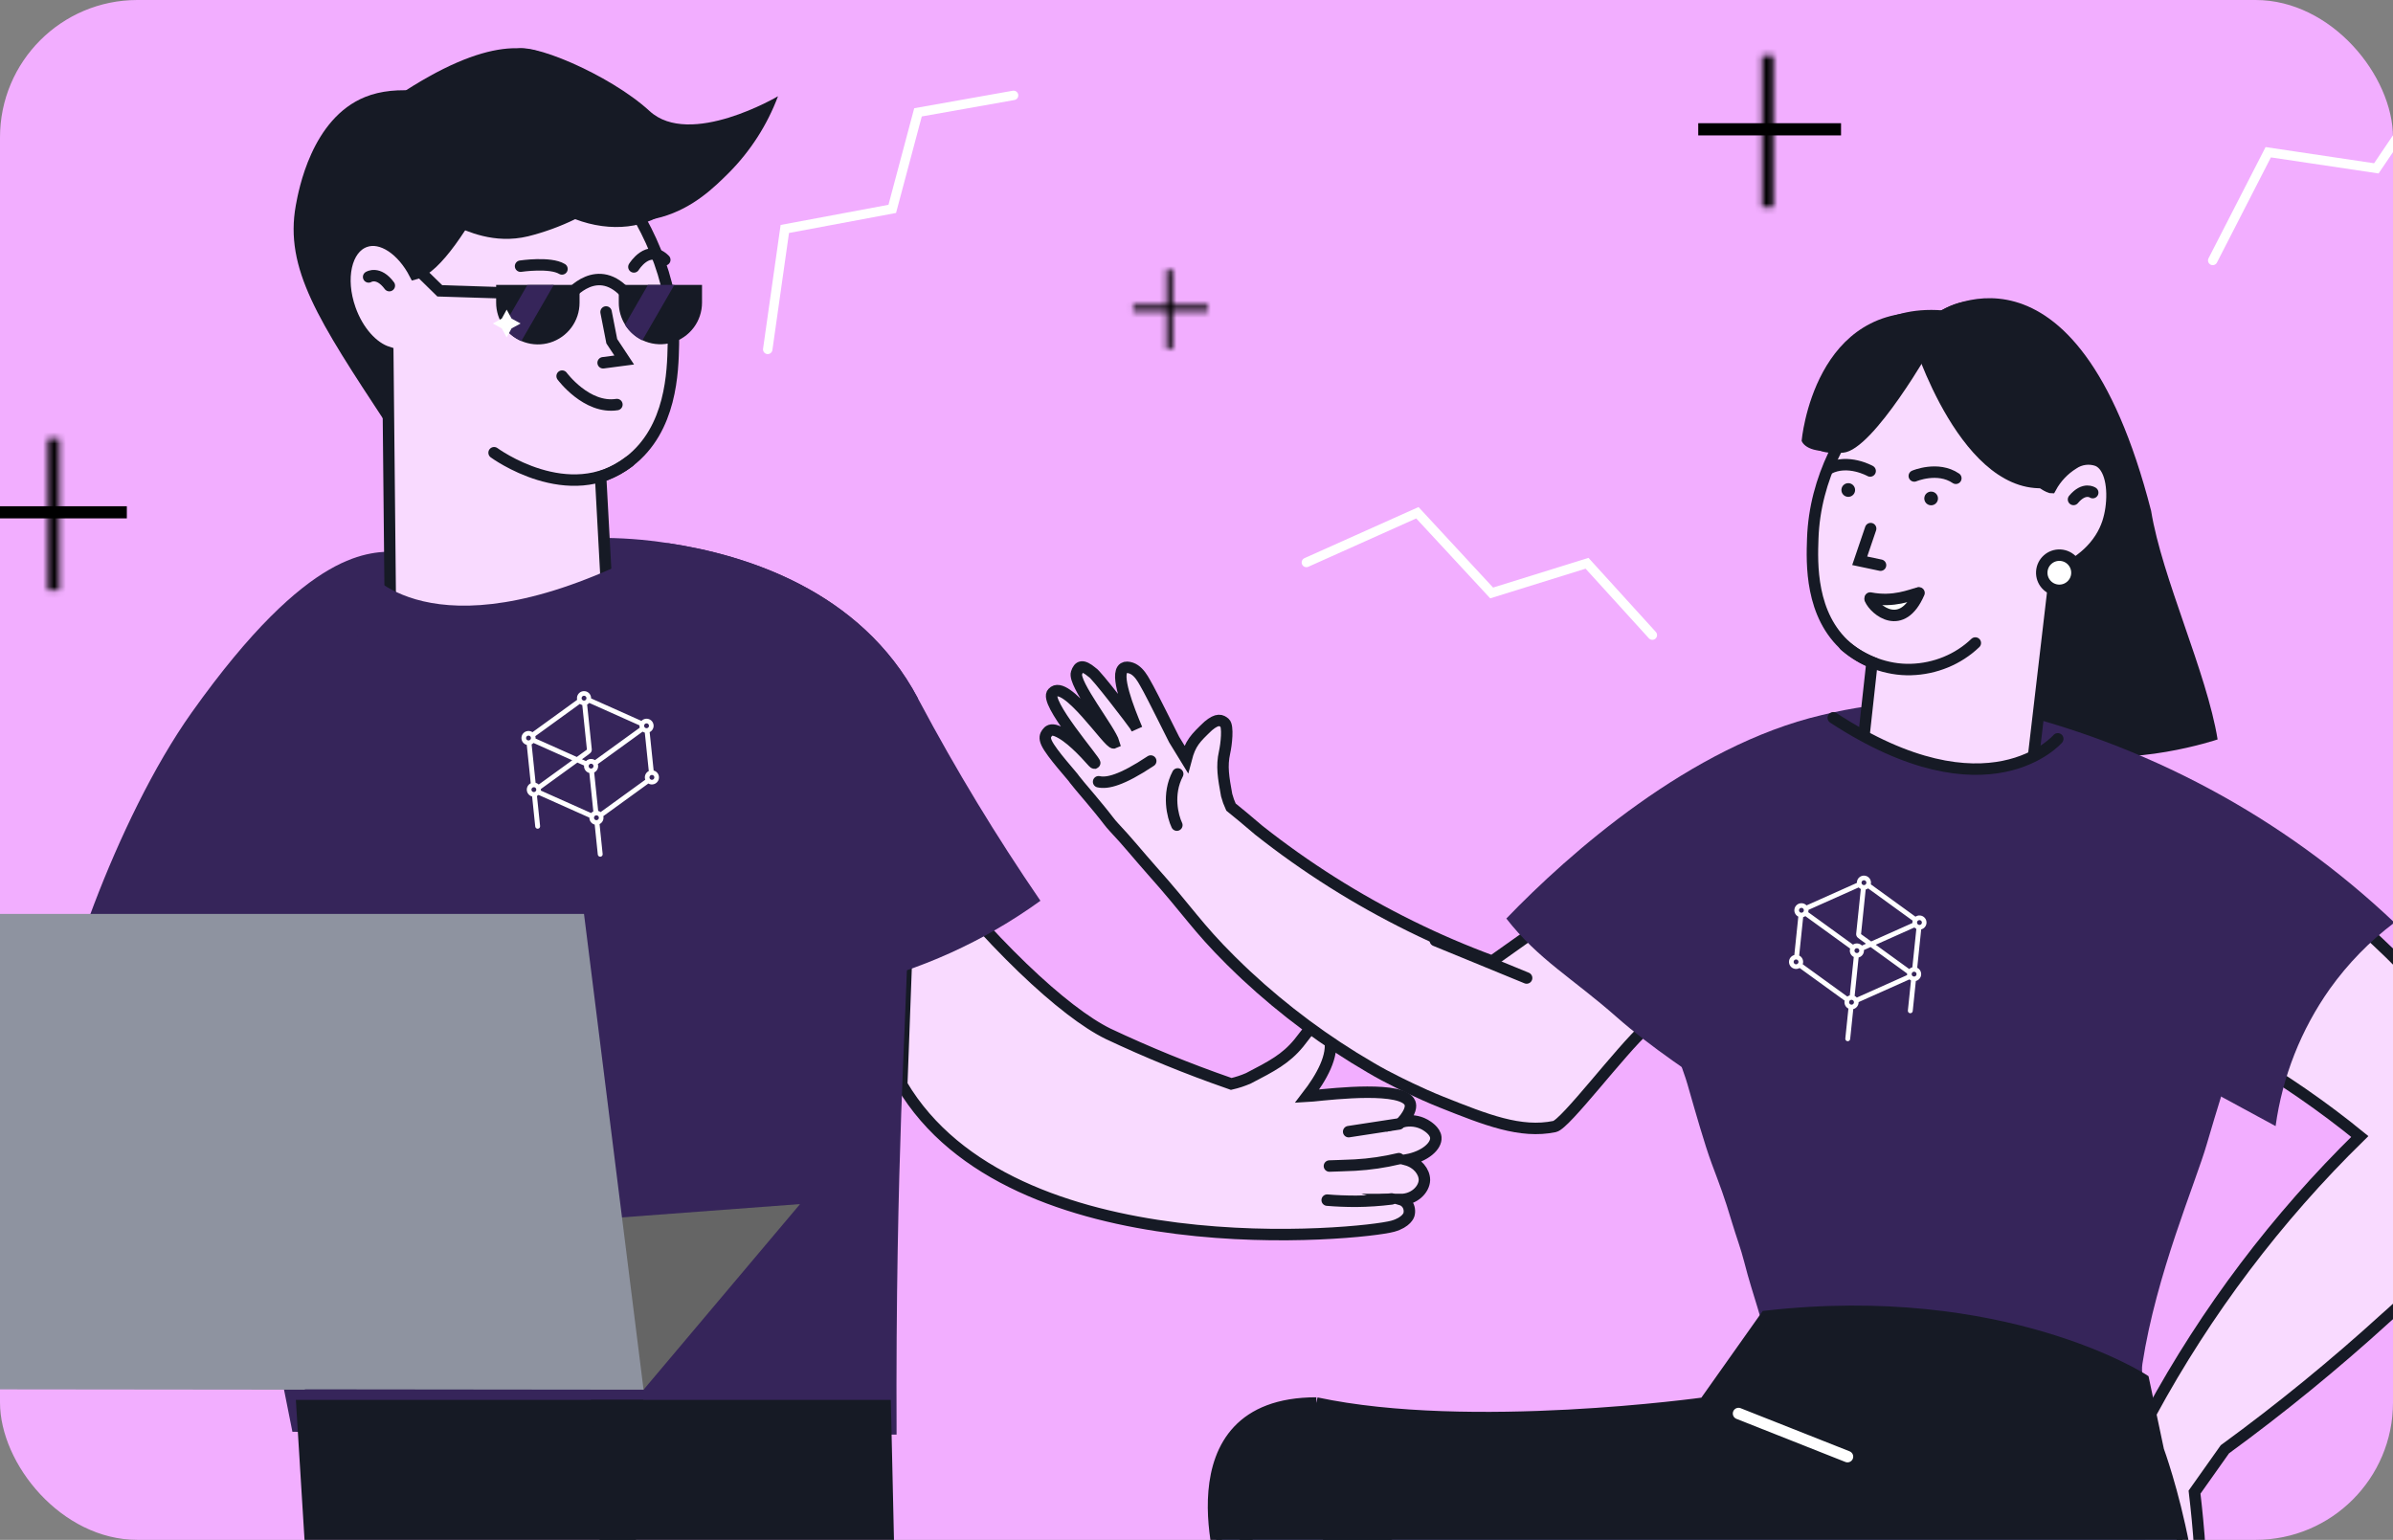 <?xml version="1.0" encoding="UTF-8"?> <svg xmlns="http://www.w3.org/2000/svg" width="418" height="269" viewBox="0 0 418 269" fill="none"><rect x="0" y="0" width="418" height="269" fill="#808080" stroke="none"/><g clip-path="url(#clip0_1538_7893)"><rect width="418" height="269" rx="24" fill="#F2AEFF"></rect><path d="M228.192 98.259L247.58 89.572L260.555 103.583L277.219 98.399L288.625 110.947" stroke="white" stroke-width="1.647" stroke-linecap="round"></path><path d="M134.104 61.034L137.087 39.999L155.857 36.488L160.352 19.625L177.048 16.661" stroke="white" stroke-width="1.647" stroke-linecap="round"></path><mask id="path-4-inside-1_1538_7893" fill="white"><path d="M309.781 9.701H307.781V36.2H309.781V9.701Z"></path></mask><path d="M307.781 9.701V7.701H305.781V9.701H307.781ZM309.781 9.701H311.781V7.701H309.781V9.701ZM309.781 36.2V38.2H311.781V36.2H309.781ZM307.781 36.2H305.781V38.2H307.781V36.2ZM307.781 11.701H309.781V7.701H307.781V11.701ZM307.781 9.701V36.2H311.781V9.701H307.781ZM309.781 34.2H307.781V38.2H309.781V34.2ZM309.781 36.2V9.701H305.781V36.2H309.781Z" fill="black" mask="url(#path-4-inside-1_1538_7893)"></path><path d="M297.64 22.524H320.586V22.649H297.64V22.524Z" stroke="black" stroke-width="2"></path><mask id="path-7-inside-2_1538_7893" fill="white"><path d="M10.352 76.611H8.352V103.109H10.352V76.611Z"></path></mask><path d="M8.352 76.611V74.611H6.352V76.611H8.352ZM10.352 76.611H12.352V74.611H10.352V76.611ZM10.352 103.109V105.109H12.352V103.109H10.352ZM8.352 103.109H6.352V105.109H8.352V103.109ZM8.352 78.611H10.352V74.611H8.352V78.611ZM8.352 76.611V103.109H12.352V76.611H8.352ZM10.352 101.109H8.352V105.109H10.352V101.109ZM10.352 103.109V76.611H6.352V103.109H10.352Z" fill="black" mask="url(#path-7-inside-2_1538_7893)"></path><path d="M-1.79 89.434H21.156V89.558H-1.79V89.434Z" stroke="black" stroke-width="2"></path><mask id="path-10-inside-3_1538_7893" fill="white"><path d="M204.812 47.095H203.766V60.961H204.812V47.095Z"></path></mask><path d="M203.766 47.095V45.095H201.766V47.095H203.766ZM204.812 47.095H206.812V45.095H204.812V47.095ZM204.812 60.961V62.961H206.812V60.961H204.812ZM203.766 60.961H201.766V62.961H203.766V60.961ZM203.766 49.095H204.812V45.095H203.766V49.095ZM202.812 47.095V60.961H206.812V47.095H202.812ZM204.812 58.961H203.766V62.961H204.812V58.961ZM205.766 60.961V47.095H201.766V60.961H205.766Z" fill="black" mask="url(#path-10-inside-3_1538_7893)"></path><mask id="path-12-inside-4_1538_7893" fill="white"><path d="M210.992 54.393V53.282H197.938V54.393H210.992Z"></path></mask><path d="M210.992 53.282H212.992V51.282H210.992V53.282ZM210.992 54.393V56.393H212.992V54.393H210.992ZM197.938 54.393H195.938V56.393H197.938V54.393ZM197.938 53.282V51.282H195.938V53.282H197.938ZM208.992 53.282V54.393H212.992V53.282H208.992ZM210.992 52.393H197.938V56.393H210.992V52.393ZM199.938 54.393V53.282H195.938V54.393H199.938ZM197.938 55.282H210.992V51.282H197.938V55.282Z" fill="black" mask="url(#path-12-inside-4_1538_7893)"></path><path d="M386.511 45.497L396.206 26.593L415.092 29.41L424.853 14.944L441.601 17.601" stroke="white" stroke-width="1.647" stroke-linecap="round"></path><path d="M157.516 189.484C176.708 221.945 237.955 215.687 243.279 214.211C245.703 213.538 246.093 212.236 246.093 212.236C246.191 211.914 246.214 211.575 246.161 211.243C246.109 210.911 245.982 210.595 245.79 210.319C245.521 209.947 245.137 209.675 244.697 209.545C247.005 209.545 248.77 207.816 248.814 206.13C248.814 204.684 247.598 203.15 245.739 202.622C248.965 202.007 250.933 200.184 250.803 198.708C250.702 197.536 249.284 196.697 248.922 196.48C247.713 195.807 246.291 195.623 244.95 195.966C246.484 194.157 246.491 193.195 246.282 192.667C245.081 189.73 233.26 191.032 229.302 191.437C228.926 191.481 228.579 191.51 228.304 191.524C230.843 188.233 233.014 184.377 232.254 181.396C232.109 180.832 231.654 179.038 230.605 178.828C229.382 178.582 228.167 180.629 226.879 182.199C224.6 184.984 222.14 186.258 218.082 188.363C217.112 188.788 216.105 189.119 215.072 189.354L214.624 189.195C207.46 186.702 200.433 183.834 193.572 180.6C185.94 176.875 172.845 164.8 159.1 146.895L157.516 189.484Z" fill="#F9DAFF" stroke="#161A25" stroke-width="2" stroke-miterlimit="10" stroke-linecap="round"></path><path d="M181.739 157.356C171.893 164.47 160.716 169.53 148.874 172.233C137.032 174.936 124.767 175.228 112.809 173.091L104.215 95.365L104.07 93.976C108.34 93.922 112.607 94.231 116.825 94.902C130.092 96.891 150.284 103.069 160.31 121.951C160.39 122.096 160.412 122.132 160.593 122.479C166.986 134.489 174.046 146.133 181.739 157.356Z" fill="#36255A"></path><path d="M160.309 121.951C159.624 139.155 158.94 156.356 158.255 173.554C157.784 185.209 157.611 188.971 157.423 194.454C156.967 207.642 156.497 226.777 156.612 250.615L51.077 250.123C42.984 210.729 40.009 175.741 31.906 136.347C35.572 133.936 34.132 127.037 37.831 124.462C50.802 115.513 63.057 106.441 74.625 97.354C74.625 97.354 88.002 101.5 99.7 95.676C100.821 95.582 102.369 95.473 104.214 95.365C105.248 95.3 106.384 95.242 107.6 95.191C110.869 95.061 113.915 94.945 116.823 94.902C130.091 96.891 150.282 103.069 160.309 121.951Z" fill="#36255A"></path><path d="M69.396 96.305C64.758 96.544 54.262 95.249 33.5 124.447C20.044 143.365 9.488 175.255 9.69 182.54C21.515 187.779 20.57 182.244 33.5 182.54C46.429 182.837 59.29 180.575 71.342 175.884L69.396 96.305Z" fill="#36255A"></path><path d="M75.912 77.915C75.34 78.535 74.575 78.944 73.742 79.073C71.166 79.355 68.844 76.071 67.513 74.06C55.62 55.974 49.673 46.945 51.669 35.891C52.147 33.279 54.419 20.699 63.809 16.93C74.545 12.589 94.598 20.923 94.005 32.773C93.557 41.382 75.912 77.915 75.912 77.915Z" fill="#161A25"></path><path d="M117.625 60.199C117.524 64.894 117.321 74.95 109.891 80.643C108.384 81.785 106.704 82.679 104.914 83.291L106.455 111.831C101.427 116.864 94.656 119.771 87.544 119.949C80.431 120.127 73.523 117.562 68.25 112.786L67.737 61.537C65.125 60.72 62.521 57.877 61.153 53.999C59.265 48.66 60.43 43.379 63.779 42.2C66.673 41.165 70.29 43.647 72.461 47.843C79.977 45.925 92.297 16.503 92.297 16.503C96.761 19.882 118.131 36.636 117.625 60.199Z" fill="#F9DAFF" stroke="#161A25" stroke-width="2" stroke-miterlimit="10" stroke-linecap="round"></path><path d="M64.391 48.378C64.391 48.378 66.084 47.3 68.008 49.897L64.391 48.378Z" fill="white"></path><path d="M64.391 48.378C64.391 48.378 66.084 47.3 68.008 49.897" stroke="#161A25" stroke-width="2" stroke-miterlimit="10" stroke-linecap="round"></path><path d="M95.317 52.53C96.044 52.53 96.633 51.941 96.633 51.213C96.633 50.486 96.044 49.897 95.317 49.897C94.59 49.897 94 50.486 94 51.213C94 51.941 94.59 52.53 95.317 52.53Z" fill="#161A25"></path><path d="M111.324 52.53C112.052 52.53 112.641 51.941 112.641 51.213C112.641 50.486 112.052 49.897 111.324 49.897C110.597 49.897 110.008 50.486 110.008 51.213C110.008 51.941 110.597 52.53 111.324 52.53Z" fill="#161A25"></path><path d="M64.016 99.575C64.016 99.575 75.012 114.767 110.316 97.709C113.441 107.461 116.564 117.215 119.685 126.972L94.957 132.036L60.109 127.21L64.016 99.575Z" fill="#36255A"></path><path d="M51.68 244.544L58.523 355.122H106.553L112.373 244.544H51.68Z" fill="#161A25"></path><path d="M103.227 244.544L110.07 355.122H158.1L155.606 244.544H103.227Z" fill="#161A25"></path><path d="M86.305 79.087C86.305 79.087 99.385 88.724 109.91 80.643" stroke="#161A25" stroke-width="2" stroke-miterlimit="10" stroke-linecap="round"></path><path d="M90.93 46.497C90.93 46.497 96.095 45.73 98.164 46.981" stroke="#161A25" stroke-width="2" stroke-miterlimit="10" stroke-linecap="round"></path><path d="M98.188 65.704C98.188 65.704 102.463 71.492 107.759 70.674" stroke="#161A25" stroke-width="2" stroke-miterlimit="10" stroke-linecap="round"></path><path d="M105.865 54.498L106.864 59.612L109.034 62.89L105.352 63.374" stroke="#161A25" stroke-width="2" stroke-miterlimit="10" stroke-linecap="round"></path><path d="M62.891 21.444C81.013 7.554 90.446 7.026 95.749 9.681C99.612 11.627 101.435 15.338 111.274 23.289C115.224 26.479 118.668 28.895 121.033 30.523C120.316 32.703 119.054 34.663 117.366 36.217C113.191 39.957 106.673 40.651 100.473 38.286C97.843 39.567 95.086 40.57 92.248 41.281C86.222 42.728 81.396 40.275 79.349 39.45C68.316 34.893 63.802 23.853 62.891 21.444Z" fill="#161A25"></path><path d="M101.234 49.774V52.877C101.237 54.43 100.742 55.944 99.823 57.196C98.904 58.447 97.609 59.373 96.127 59.836C94.644 60.299 93.053 60.276 91.584 59.77C90.116 59.264 88.848 58.301 87.966 57.023C87.118 55.807 86.663 54.36 86.664 52.877V49.774H101.234Z" fill="#161A25"></path><path d="M122.627 49.774V52.877C122.625 54.455 122.111 55.99 121.16 57.249C120.21 58.509 118.876 59.425 117.359 59.859C115.842 60.294 114.225 60.223 112.752 59.658C111.279 59.093 110.03 58.064 109.193 56.726C108.467 55.574 108.083 54.239 108.086 52.877V49.774H122.627Z" fill="#161A25"></path><path d="M99.461 51.611C99.461 51.611 104.424 45.361 109.632 51.611" stroke="#161A25" stroke-width="2" stroke-miterlimit="10" stroke-linecap="round"></path><path d="M96.727 49.774L91.062 59.584C89.797 59.043 88.711 58.155 87.93 57.023L92.118 49.788L96.727 49.774Z" fill="#36255A"></path><path d="M117.795 49.774L112.203 59.453C110.95 58.852 109.896 57.906 109.164 56.726L113.179 49.774H117.795Z" fill="#36255A"></path><path d="M110.727 46.627C110.727 46.627 113.244 42.51 116.123 45.389" stroke="#161A25" stroke-width="2" stroke-miterlimit="10" stroke-linecap="round"></path><path d="M87.449 51.141L76.822 50.808L72.836 46.909" stroke="#161A25" stroke-width="2" stroke-miterlimit="10" stroke-linecap="round"></path><path d="M87.648 55.652L88.502 54.089L89.362 55.652L90.932 56.513L89.362 57.366L88.502 58.936L87.648 57.366L86.078 56.513L87.648 55.652Z" fill="white"></path><path d="M93.997 33.084C95.726 34.328 105.16 40.868 115.584 37.909C121.14 36.325 124.823 32.664 127.297 30.205C131.082 26.402 134.014 21.838 135.898 16.814C135.898 16.814 120.533 25.886 113.472 19.404C106.411 12.922 92.044 6.975 89.852 8.74C87.66 10.505 93.997 33.084 93.997 33.084Z" fill="#161A25"></path><path d="M112.411 242.775L139.75 210.343L52.619 216.854L112.411 242.775Z" fill="#656565"></path><path d="M53.251 242.703L53.258 242.768L-13.826 242.695L-26.464 159.652H102.011L112.414 242.768L53.251 242.703Z" fill="#8E93A0"></path><path d="M244.368 196.344L235.578 197.689L244.368 196.344Z" fill="white"></path><path d="M244.368 196.344L235.578 197.689" stroke="#161A25" stroke-width="2" stroke-miterlimit="10" stroke-linecap="round"></path><path d="M244.344 202.409C241.833 203.011 239.274 203.387 236.697 203.531C235.474 203.596 232.219 203.697 232.219 203.697" fill="white"></path><path d="M244.344 202.409C241.833 203.011 239.274 203.387 236.697 203.531C235.474 203.596 232.219 203.697 232.219 203.697" stroke="#161A25" stroke-width="2" stroke-miterlimit="10" stroke-linecap="round"></path><path d="M243.078 209.441C241.025 209.697 238.96 209.834 236.892 209.854C235.069 209.854 233.369 209.788 231.828 209.651" fill="white"></path><path d="M243.078 209.441C241.025 209.697 238.96 209.834 236.892 209.854C235.069 209.854 233.369 209.788 231.828 209.651" stroke="#161A25" stroke-width="2" stroke-miterlimit="10" stroke-linecap="round"></path><path d="M187.741 136.218C189.167 138.013 189.29 138.037 192.084 141.437C193.443 143.087 193.802 143.697 194.656 144.598C196.883 146.944 198.906 149.464 201.056 151.882C207.837 159.481 208.938 161.768 214.989 167.789C216.255 169.042 217.249 169.978 217.699 170.399C224.307 176.555 231.581 181.953 239.388 186.493C241.06 187.48 242.524 188.249 243.915 188.936C243.915 188.936 247.962 191.004 251.811 192.533C259.618 195.644 265.605 198.023 271.547 196.796C273.448 196.402 283.096 183.518 287.482 179.588L289.606 177.669L288.959 172.742L272.249 159.679L267.487 163.06L260.647 167.909C255.793 166.119 251.037 164.074 246.399 161.783C237.005 157.154 228.126 151.548 219.908 145.056C217.832 143.28 216.118 141.859 215.017 140.981C214.705 140.312 214.454 139.616 214.267 138.901C213.698 135.77 213.359 133.865 213.904 131.423C214.216 130.047 214.568 126.861 213.925 126.288C213.339 125.804 212.692 125.444 211.044 126.822C208.805 128.96 207.929 129.81 207.193 132.62L205.097 129.201C205.097 129.201 200.984 120.97 200.621 120.371C199.863 119.11 198.932 116.67 196.873 116.569C196.671 116.559 196.471 116.61 196.298 116.715C194.713 117.75 197.1 123.842 198.587 127.361C198.493 127.159 198.385 126.963 198.264 126.776C197.864 126.159 191.438 117.717 190.757 117.44C189.064 116.035 188.451 116.349 188.045 117.56C187.427 119.406 193.941 127.55 194.58 129.778C193.787 130.14 186.121 118.438 183.894 121.018C182.197 122.462 191.588 133.183 191.216 133.315C191.123 133.321 190.999 133.208 190.962 133.161C189.299 131.284 186.708 128.53 184.584 127.691C183.588 127.298 183.151 127.682 182.88 128.066C182.609 128.45 182.407 128.885 182.819 129.787C183.673 131.633 187.414 135.656 187.741 136.218Z" fill="#F9DAFF" stroke="#161A25" stroke-width="2" stroke-miterlimit="10" stroke-linecap="round"></path><path d="M191.898 136.566C193.391 136.897 195.868 136.361 201.006 132.945" stroke="#161A25" stroke-width="2" stroke-linecap="round"></path><path d="M205.567 144.143C204.841 142.636 203.856 138.737 205.719 135.199" stroke="#161A25" stroke-width="2" stroke-linecap="round"></path><path d="M266.665 170.849L250.719 164.302" stroke="#161A25" stroke-width="2" stroke-miterlimit="10" stroke-linecap="round"></path><path d="M395.083 154.012C394.562 161.46 393.546 168.864 392.043 176.177C391.375 179.431 390.737 182.029 390.069 184.46C389.401 186.892 388.741 189.053 387.978 191.545C387.246 193.934 386.428 196.574 385.483 199.839C383.489 206.725 376.647 222.538 374.229 238.241C373.745 241.387 375.914 243.693 375.517 247.778C375.514 247.824 375.512 247.87 375.509 247.916C375.399 249.068 375.294 250.254 375.193 251.479C374.769 256.978 374.543 263.18 374.606 269.996L374.323 269.888L331.991 253.88L311.36 246.081L310.071 245.581C310.012 244.992 309.946 244.403 309.874 243.8C309.872 243.769 309.874 243.738 309.879 243.708C309.6 241.305 309.262 238.814 308.866 236.233C307.984 230.53 306.296 226.81 304.669 220.434C304.097 218.164 303.274 216.01 302.575 213.67C301.134 208.842 300.462 207.207 298.977 203.215C297.712 199.782 296.13 194.168 295.116 190.655C294.169 187.184 293.485 185.816 292.236 182.303C287.966 173.334 283.028 164.699 277.464 156.47C279.446 154.213 281.598 152.112 283.902 150.185C289.858 145.21 292.92 144.722 303.066 138.025C305.69 136.297 308.281 134.562 310.839 132.822C313.47 131.041 316.071 129.25 318.641 127.449L319.1 127.606C320.881 128.172 322.704 128.597 324.552 128.876C325.172 128.977 325.858 129.067 326.512 129.136C326.906 129.158 327.305 129.213 327.718 129.243L328.151 129.267C332.691 129.615 337.25 128.899 341.464 127.175C342.486 127.146 343.896 127.126 345.575 127.12L347.549 127.125L348.654 127.14C350.628 127.164 352.554 127.198 354.388 127.247L357.016 127.334C359.94 127.939 362.824 128.719 365.654 129.67C369.026 130.786 372.295 132.19 375.427 133.865C381.251 136.894 386.36 141.134 390.409 146.301C392.252 148.688 393.819 151.274 395.083 154.012Z" fill="#36255A"></path><path d="M439.389 198.716C439.209 210.87 416.714 230.251 416.714 230.251C407.774 238.395 398.399 246.049 388.632 253.179L383.332 260.665C383.332 260.665 383.784 264.39 384.089 268.264C384.303 271.159 384.421 274.128 384.15 275.692C383.67 278.529 376.943 274.029 372.811 268.059C371.614 266.394 370.688 264.55 370.067 262.595C368.843 258.44 371.138 253.499 373.682 249.631C374.285 248.73 374.899 247.882 375.482 247.098L375.719 246.854C385.4 229.018 397.697 212.732 412.201 198.537C409.084 195.994 405.729 193.465 402.141 190.988C400.577 189.91 399.013 188.873 397.449 187.878C394.482 185.988 391.527 184.238 388.584 182.627C377.651 176.644 366.075 171.92 354.077 168.548L347.701 164.837L353.443 152.339L355.18 148.565L359.026 140.222L362.973 131.614C362.973 131.614 374.248 135.531 388.904 144.486C397.485 149.715 405.569 155.721 413.053 162.427C414.52 163.755 415.979 165.124 417.433 166.534C423.168 172.125 428.392 178.218 433.043 184.738L433.202 184.958C436.76 189.763 439.062 193.235 439.363 197.536C439.358 197.503 439.394 198.038 439.389 198.716Z" fill="#F9DAFF" stroke="#161A25" stroke-width="2" stroke-miterlimit="10" stroke-linecap="round"></path><path d="M338.158 54.772C338.158 54.772 362.54 37.807 375.748 89.238C377.646 100.956 385.466 117.449 387.364 129.171C387.364 129.171 372.505 134.241 360.034 131.331C347.85 128.488 334.941 131.331 334.941 131.331L338.158 54.772Z" fill="#161A25"></path><path d="M335.521 60.544C335.521 60.544 325.511 78.243 320.412 78.731C315.313 79.219 314.703 77.006 314.703 77.006C314.703 77.006 316.831 52.32 338.161 54.772L335.521 60.544Z" fill="#161A25"></path><path d="M418.245 161.17C413.927 164.43 410.129 168.328 406.98 172.728C401.938 179.849 398.684 188.078 397.493 196.721L345.913 168.741L342.182 144.284L348.527 123.77C374.695 129.766 398.774 142.681 418.246 161.163L418.245 161.17Z" fill="#36255A"></path><path d="M263.122 160.46C268.664 167.59 274.737 170.921 282.369 177.654C294.607 188.452 311.747 196.768 313.946 202.185L331.162 171.048L332.711 143.133L326.165 123.378C323.584 123.754 320.937 124.246 318.234 124.912C295.306 130.281 274.04 149.112 263.122 160.46Z" fill="#36255A"></path><path d="M368.744 88.88C368.625 89.707 368.437 90.522 368.181 91.317C367.866 92.264 367.436 93.169 366.899 94.011C364.295 98.118 359.844 99.806 358.956 100.152C357.288 114.396 355.619 128.644 353.951 142.897C353.195 143.816 348.4 149.454 340.351 149.784C330.362 150.198 324.54 142.074 324.163 141.52L326.997 115.71C325.404 115.066 323.925 114.171 322.616 113.058C316.178 107.494 316.493 98.362 316.644 94.098C317.372 72.68 337.599 58.584 341.812 55.737C341.812 55.737 346.998 70.342 352.42 79.022C352.571 79.267 352.723 79.506 352.88 79.745C354.7 82.538 356.528 84.595 358.176 85.147L358.228 85.15C359.152 83.455 360.499 82.029 362.138 81.009C362.752 80.588 363.457 80.318 364.196 80.223C364.935 80.128 365.686 80.21 366.387 80.462C368.696 81.446 369.253 85.4 368.744 88.88Z" fill="#F9DAFF" stroke="#161A25" stroke-width="2" stroke-miterlimit="10" stroke-linecap="round"></path><path d="M365.551 86.055C365.551 86.055 364.07 84.999 362.194 87.251L365.551 86.055Z" fill="white"></path><path d="M365.551 86.055C365.551 86.055 364.07 84.999 362.194 87.251" stroke="#161A25" stroke-width="2" stroke-miterlimit="10" stroke-linecap="round"></path><path d="M345.042 112.327C342.056 115.187 338.028 116.845 333.784 116.961C329.54 117.077 325.411 115.461 322.226 112.77" stroke="#161A25" stroke-width="2" stroke-miterlimit="10" stroke-linecap="round"></path><path d="M337.257 88.269C337.917 88.306 338.481 87.801 338.518 87.141C338.554 86.481 338.049 85.917 337.39 85.88C336.73 85.844 336.166 86.349 336.129 87.008C336.092 87.668 336.597 88.233 337.257 88.269Z" fill="#161A25"></path><path d="M322.781 86.795C323.44 86.832 324.004 86.327 324.041 85.667C324.078 85.007 323.573 84.443 322.913 84.406C322.253 84.37 321.689 84.875 321.652 85.534C321.616 86.194 322.121 86.758 322.781 86.795Z" fill="#161A25"></path><path d="M310.465 150.588L331.382 156.192L361.45 153.588L359.442 129.05C359.442 129.05 356.893 132.285 350.643 133.413C349.43 133.632 348.201 133.756 346.969 133.781C341.352 133.944 333.603 132.421 323.258 127.035C322.266 126.526 321.244 125.969 320.204 125.378L319.891 125.203C316.753 133.673 313.611 142.135 310.465 150.588Z" fill="#36255A"></path><path d="M334.381 83.148C334.381 83.148 338.48 81.401 341.639 83.551" stroke="#161A25" stroke-width="2" stroke-miterlimit="10" stroke-linecap="round"></path><path d="M326.67 82.279C326.67 82.279 322.783 80.088 319.412 81.876" stroke="#161A25" stroke-width="2" stroke-miterlimit="10" stroke-linecap="round"></path><path d="M327.408 104.891C328.3 105.245 332.633 104.295 334.688 103.776C334.645 104.533 332.805 106.9 331.059 107.563C329.313 108.226 326.293 104.45 327.408 104.891Z" fill="white"></path><path d="M326.664 104.66C327.506 106.606 332.229 110.477 335.207 103.578" stroke="#161A25" stroke-width="2" stroke-miterlimit="10" stroke-linecap="round"></path><path d="M335.086 103.608C333.74 103.913 330.815 105.27 326.681 104.471" stroke="#161A25" stroke-width="2" stroke-linecap="round"></path><path d="M326.759 92.342L324.847 97.963L328.484 98.731" stroke="#161A25" stroke-width="2" stroke-miterlimit="10" stroke-linecap="round"></path><path d="M334.009 59.06C334.009 59.06 342.627 87.5 358.232 85.161L370.036 72.565C370.036 72.565 349.261 38.652 334.009 59.06Z" fill="#161A25"></path><path d="M337.612 60.284C337.612 60.284 327.269 78.601 322.003 79.073C316.737 79.544 316.105 77.29 316.105 77.29C316.105 77.29 318.304 51.787 340.326 54.319L337.612 60.284Z" fill="#161A25"></path><path d="M359.445 129.069C359.445 129.069 347.375 143.138 320.227 125.399" stroke="#161A25" stroke-width="2" stroke-miterlimit="10" stroke-linecap="round"></path><path d="M359.548 103.12C361.242 103.214 362.692 101.917 362.786 100.222C362.88 98.528 361.583 97.078 359.888 96.984C358.194 96.89 356.744 98.187 356.65 99.882C356.556 101.576 357.853 103.026 359.548 103.12Z" fill="white" stroke="#161A25" stroke-width="2" stroke-miterlimit="10" stroke-linecap="round"></path><path d="M308.463 229.957L297.749 245.094C297.749 245.094 256.766 250.827 229.934 245.094C203.48 245.094 214.062 275.978 214.062 275.978C214.062 275.978 230.749 307.935 214.062 302.816C230.485 344.04 193.742 284.324 195.136 290.754C202.95 326.798 229.634 425.026 229.634 425.026C229.634 425.026 275.252 361.196 277.336 347.37L259.67 309.16L304.91 309.038C304.91 309.038 276.046 361.832 276.02 380.571L335.009 379.415C335.009 379.415 375.634 324.179 381.506 302.816C387.378 281.453 377.01 253.363 377.01 253.363L374.403 241.021C374.403 241.021 350.076 225.223 308.463 229.957Z" fill="#9581F7"></path><path d="M308.463 229.957L297.749 245.094C297.749 245.094 256.766 250.827 229.934 245.094C203.48 245.094 214.062 275.978 214.062 275.978C214.062 275.978 230.749 307.935 214.062 302.816C230.485 344.04 193.742 284.324 195.136 290.754C202.95 326.798 229.634 425.026 229.634 425.026C229.634 425.026 275.252 361.196 277.336 347.37L259.67 309.16L304.91 309.038C304.91 309.038 276.046 361.832 276.02 380.571L335.009 379.415C335.009 379.415 375.634 324.179 381.506 302.816C387.378 281.453 377.01 253.363 377.01 253.363L374.403 241.021C374.403 241.021 350.076 225.223 308.463 229.957Z" fill="#161A25"></path><path d="M214.062 275.978C214.062 275.978 203.48 245.094 229.934 245.094M214.062 275.978C214.062 275.978 230.749 307.935 214.062 302.816C230.485 344.04 193.742 284.324 195.136 290.754C202.95 326.798 229.634 425.026 229.634 425.026C229.634 425.026 275.252 361.196 277.336 347.37L259.67 309.16L304.91 309.038C304.91 309.038 276.046 361.832 276.02 380.571L335.009 379.415C335.009 379.415 375.634 324.179 381.506 302.816C387.378 281.453 377.01 253.363 377.01 253.363L374.403 241.021C374.403 241.021 350.076 225.223 308.463 229.957L297.749 245.094C297.749 245.094 256.766 250.827 229.934 245.094M214.062 275.978L229.934 245.094" stroke="#161A25" stroke-width="2" stroke-miterlimit="10"></path><path d="M259.656 309.174L220.797 254.426L304.896 309.072L259.656 309.174Z" fill="#161A25"></path><path d="M303.68 246.93L322.713 254.463" stroke="white" stroke-width="2" stroke-miterlimit="10" stroke-linecap="round"></path><path d="M352.449 79.028C352.6 79.274 352.751 79.513 352.909 79.752L352.336 79.167L352.449 79.028Z" fill="white" stroke="#161A25" stroke-width="2" stroke-miterlimit="10"></path><path fill-rule="evenodd" clip-rule="evenodd" d="M324.359 154.069C324.429 153.391 325.035 152.899 325.713 152.969C326.391 153.039 326.884 153.646 326.813 154.324C326.808 154.378 326.798 154.432 326.786 154.484L334.589 160.137C334.822 159.979 335.109 159.898 335.411 159.93C336.089 160 336.582 160.607 336.511 161.284C336.456 161.813 336.075 162.229 335.588 162.353L334.892 169.064C335.343 169.285 335.631 169.771 335.576 170.3C335.521 170.828 335.14 171.244 334.653 171.368L334.108 176.621C334.084 176.855 333.874 177.025 333.64 177.001C333.406 176.976 333.236 176.767 333.26 176.533L333.805 171.28C333.704 171.231 333.611 171.168 333.528 171.094L324.652 175.06C324.653 175.11 324.651 175.16 324.646 175.21C324.591 175.739 324.21 176.155 323.723 176.279L323.18 181.509C323.156 181.743 322.946 181.913 322.712 181.889C322.478 181.865 322.308 181.655 322.332 181.421L322.875 176.191C322.424 175.97 322.136 175.484 322.191 174.956C322.197 174.904 322.205 174.853 322.217 174.803L314.347 169.101C314.129 169.227 313.871 169.288 313.602 169.26C312.924 169.19 312.432 168.583 312.502 167.905C312.557 167.377 312.938 166.961 313.425 166.837L314.122 160.126C313.671 159.904 313.383 159.419 313.438 158.89C313.508 158.212 314.115 157.72 314.792 157.79C315.096 157.822 315.362 157.96 315.557 158.165L324.352 154.235C324.351 154.18 324.353 154.125 324.359 154.069ZM323.93 166.024C323.906 166.258 324.076 166.467 324.31 166.492C324.544 166.516 324.754 166.346 324.778 166.112C324.802 165.878 324.632 165.668 324.398 165.644C324.164 165.619 323.954 165.79 323.93 166.024ZM325.162 154.152C325.138 154.386 325.308 154.596 325.542 154.62C325.776 154.644 325.986 154.474 326.01 154.24C326.034 154.006 325.864 153.797 325.63 153.772C325.396 153.748 325.186 153.918 325.162 154.152ZM322.995 175.039C322.97 175.273 323.14 175.483 323.375 175.507C323.609 175.531 323.818 175.361 323.843 175.127C323.867 174.893 323.697 174.683 323.463 174.659C323.228 174.635 323.019 174.805 322.995 175.039ZM334.86 161.113C334.836 161.347 335.006 161.557 335.24 161.581C335.474 161.605 335.684 161.435 335.708 161.201C335.732 160.967 335.562 160.757 335.328 160.733C335.094 160.709 334.884 160.879 334.86 161.113ZM333.925 170.128C333.9 170.362 334.07 170.572 334.305 170.596C334.539 170.621 334.748 170.45 334.773 170.216C334.797 169.982 334.627 169.773 334.393 169.748C334.158 169.724 333.949 169.894 333.925 170.128ZM314.241 158.974C314.217 159.208 314.387 159.417 314.621 159.442C314.855 159.466 315.065 159.296 315.089 159.062C315.113 158.827 314.943 158.618 314.709 158.594C314.475 158.569 314.265 158.739 314.241 158.974ZM313.306 167.989C313.281 168.223 313.451 168.432 313.686 168.457C313.92 168.481 314.129 168.311 314.154 168.077C314.178 167.843 314.008 167.633 313.774 167.609C313.539 167.584 313.33 167.755 313.306 167.989ZM334.094 160.831C334.076 160.895 334.064 160.962 334.057 161.03C334.049 161.102 334.048 161.173 334.053 161.244L326.848 164.463L325.082 163.183L325.89 155.392C326.044 155.353 326.187 155.285 326.313 155.193L334.094 160.831ZM334.403 162.021C334.5 162.12 334.614 162.203 334.74 162.265L334.044 168.976C333.837 169.029 333.649 169.135 333.497 169.28L327.645 165.04L334.403 162.021ZM323.173 165.708C323.151 165.782 323.135 165.86 323.127 165.94C323.072 166.469 323.359 166.955 323.81 167.176L323.114 173.887C322.958 173.927 322.813 173.996 322.685 174.09L314.893 168.445C314.925 168.355 314.947 168.259 314.957 168.16C315.012 167.631 314.724 167.146 314.273 166.925L314.97 160.214C315.108 160.179 315.237 160.12 315.353 160.042L323.173 165.708ZM325.581 166.195C325.59 166.116 325.59 166.038 325.584 165.962L326.747 165.442L333.12 170.06C333.111 170.155 333.113 170.249 333.126 170.34L324.342 174.265C324.237 174.145 324.108 174.046 323.962 173.975L324.658 167.264C325.145 167.14 325.526 166.724 325.581 166.195ZM325.949 164.864L324.98 164.162L324.542 163.822C324.52 163.805 324.5 163.788 324.48 163.769C324.305 163.602 324.206 163.359 324.233 163.1L325.042 155.304C324.901 155.235 324.776 155.14 324.672 155.026L315.897 158.947C315.901 159.012 315.899 159.078 315.892 159.145C315.885 159.216 315.872 159.285 315.853 159.351L323.674 165.017C323.904 164.864 324.187 164.787 324.483 164.818C324.781 164.849 325.044 164.984 325.238 165.182L325.949 164.864Z" fill="white"></path><path fill-rule="evenodd" clip-rule="evenodd" d="M103.243 121.839C103.173 121.161 102.566 120.669 101.888 120.739C101.211 120.81 100.718 121.416 100.788 122.094C100.794 122.149 100.803 122.202 100.816 122.254L93.012 127.908C92.78 127.749 92.492 127.669 92.19 127.7C91.512 127.771 91.02 128.377 91.09 129.055C91.145 129.584 91.526 130 92.013 130.124L92.71 136.835C92.258 137.056 91.971 137.541 92.026 138.07C92.081 138.599 92.462 139.015 92.949 139.139L93.494 144.391C93.518 144.625 93.727 144.795 93.962 144.771C94.196 144.747 94.366 144.537 94.342 144.303L93.796 139.051C93.898 139.001 93.991 138.938 94.073 138.865L102.949 142.83C102.948 142.88 102.95 142.93 102.956 142.981C103.011 143.509 103.392 143.925 103.879 144.049L104.421 149.279C104.446 149.514 104.655 149.684 104.889 149.659C105.123 149.635 105.294 149.426 105.269 149.191L104.727 143.961C105.178 143.74 105.465 143.255 105.41 142.726C105.405 142.674 105.396 142.623 105.385 142.574L113.255 136.872C113.472 136.998 113.73 137.058 113.999 137.03C114.677 136.96 115.17 136.354 115.099 135.676C115.044 135.147 114.663 134.731 114.176 134.607L113.48 127.896C113.931 127.675 114.219 127.189 114.164 126.661C114.093 125.983 113.487 125.49 112.809 125.561C112.506 125.592 112.24 125.731 112.044 125.935L103.249 122.005C103.251 121.951 103.249 121.895 103.243 121.839ZM103.672 133.794C103.696 134.028 103.526 134.238 103.292 134.262C103.057 134.286 102.848 134.116 102.824 133.882C102.799 133.648 102.969 133.438 103.204 133.414C103.438 133.39 103.647 133.56 103.672 133.794ZM102.44 121.923C102.464 122.157 102.294 122.366 102.06 122.391C101.826 122.415 101.616 122.245 101.592 122.011C101.567 121.776 101.738 121.567 101.972 121.543C102.206 121.518 102.415 121.688 102.44 121.923ZM104.607 142.809C104.631 143.043 104.461 143.253 104.227 143.277C103.993 143.302 103.783 143.131 103.759 142.897C103.735 142.663 103.905 142.454 104.139 142.429C104.373 142.405 104.583 142.575 104.607 142.809ZM92.742 128.883C92.766 129.118 92.596 129.327 92.362 129.351C92.127 129.376 91.918 129.206 91.894 128.971C91.869 128.737 92.039 128.528 92.273 128.504C92.508 128.479 92.717 128.649 92.742 128.883ZM93.677 137.899C93.701 138.133 93.531 138.342 93.297 138.367C93.063 138.391 92.853 138.221 92.829 137.987C92.805 137.753 92.975 137.543 93.209 137.519C93.443 137.494 93.653 137.665 93.677 137.899ZM113.36 126.744C113.385 126.978 113.215 127.188 112.98 127.212C112.746 127.236 112.537 127.066 112.512 126.832C112.488 126.598 112.658 126.388 112.892 126.364C113.127 126.34 113.336 126.51 113.36 126.744ZM114.296 135.759C114.32 135.993 114.15 136.203 113.916 136.227C113.682 136.251 113.472 136.081 113.448 135.847C113.424 135.613 113.594 135.403 113.828 135.379C114.062 135.355 114.272 135.525 114.296 135.759ZM93.508 128.602C93.525 128.666 93.538 128.732 93.545 128.8C93.552 128.872 93.553 128.944 93.549 129.014L100.753 132.233L102.52 130.954L101.711 123.163C101.558 123.124 101.415 123.055 101.289 122.964L93.508 128.602ZM93.199 129.791C93.102 129.89 92.988 129.973 92.861 130.036L93.557 136.747C93.765 136.799 93.953 136.905 94.105 137.05L99.956 132.811L93.199 129.791ZM104.428 133.478C104.451 133.553 104.467 133.63 104.475 133.711C104.53 134.24 104.242 134.725 103.791 134.946L104.487 141.657C104.644 141.697 104.789 141.767 104.916 141.861L112.709 136.215C112.677 136.125 112.655 136.03 112.645 135.93C112.59 135.402 112.877 134.916 113.328 134.695L112.632 127.984C112.494 127.949 112.364 127.89 112.248 127.812L104.428 133.478ZM102.02 133.965C102.012 133.886 102.011 133.808 102.018 133.732L100.855 133.212L94.482 137.83C94.49 137.925 94.488 138.019 94.476 138.111L103.259 142.035C103.365 141.916 103.494 141.817 103.64 141.745L102.943 135.034C102.456 134.91 102.075 134.494 102.02 133.965ZM101.652 132.635L102.621 131.933L103.06 131.593C103.081 131.576 103.102 131.558 103.122 131.539C103.297 131.373 103.395 131.13 103.368 130.871L102.559 123.075C102.7 123.005 102.825 122.91 102.929 122.796L111.704 126.717C111.701 126.782 111.702 126.848 111.709 126.915C111.717 126.986 111.73 127.055 111.748 127.122L103.928 132.788C103.698 132.635 103.415 132.558 103.118 132.588C102.82 132.619 102.558 132.754 102.364 132.953L101.652 132.635Z" fill="white"></path></g><defs><clipPath id="clip0_1538_7893"><rect width="418" height="269" rx="24" fill="white"></rect></clipPath></defs></svg> 